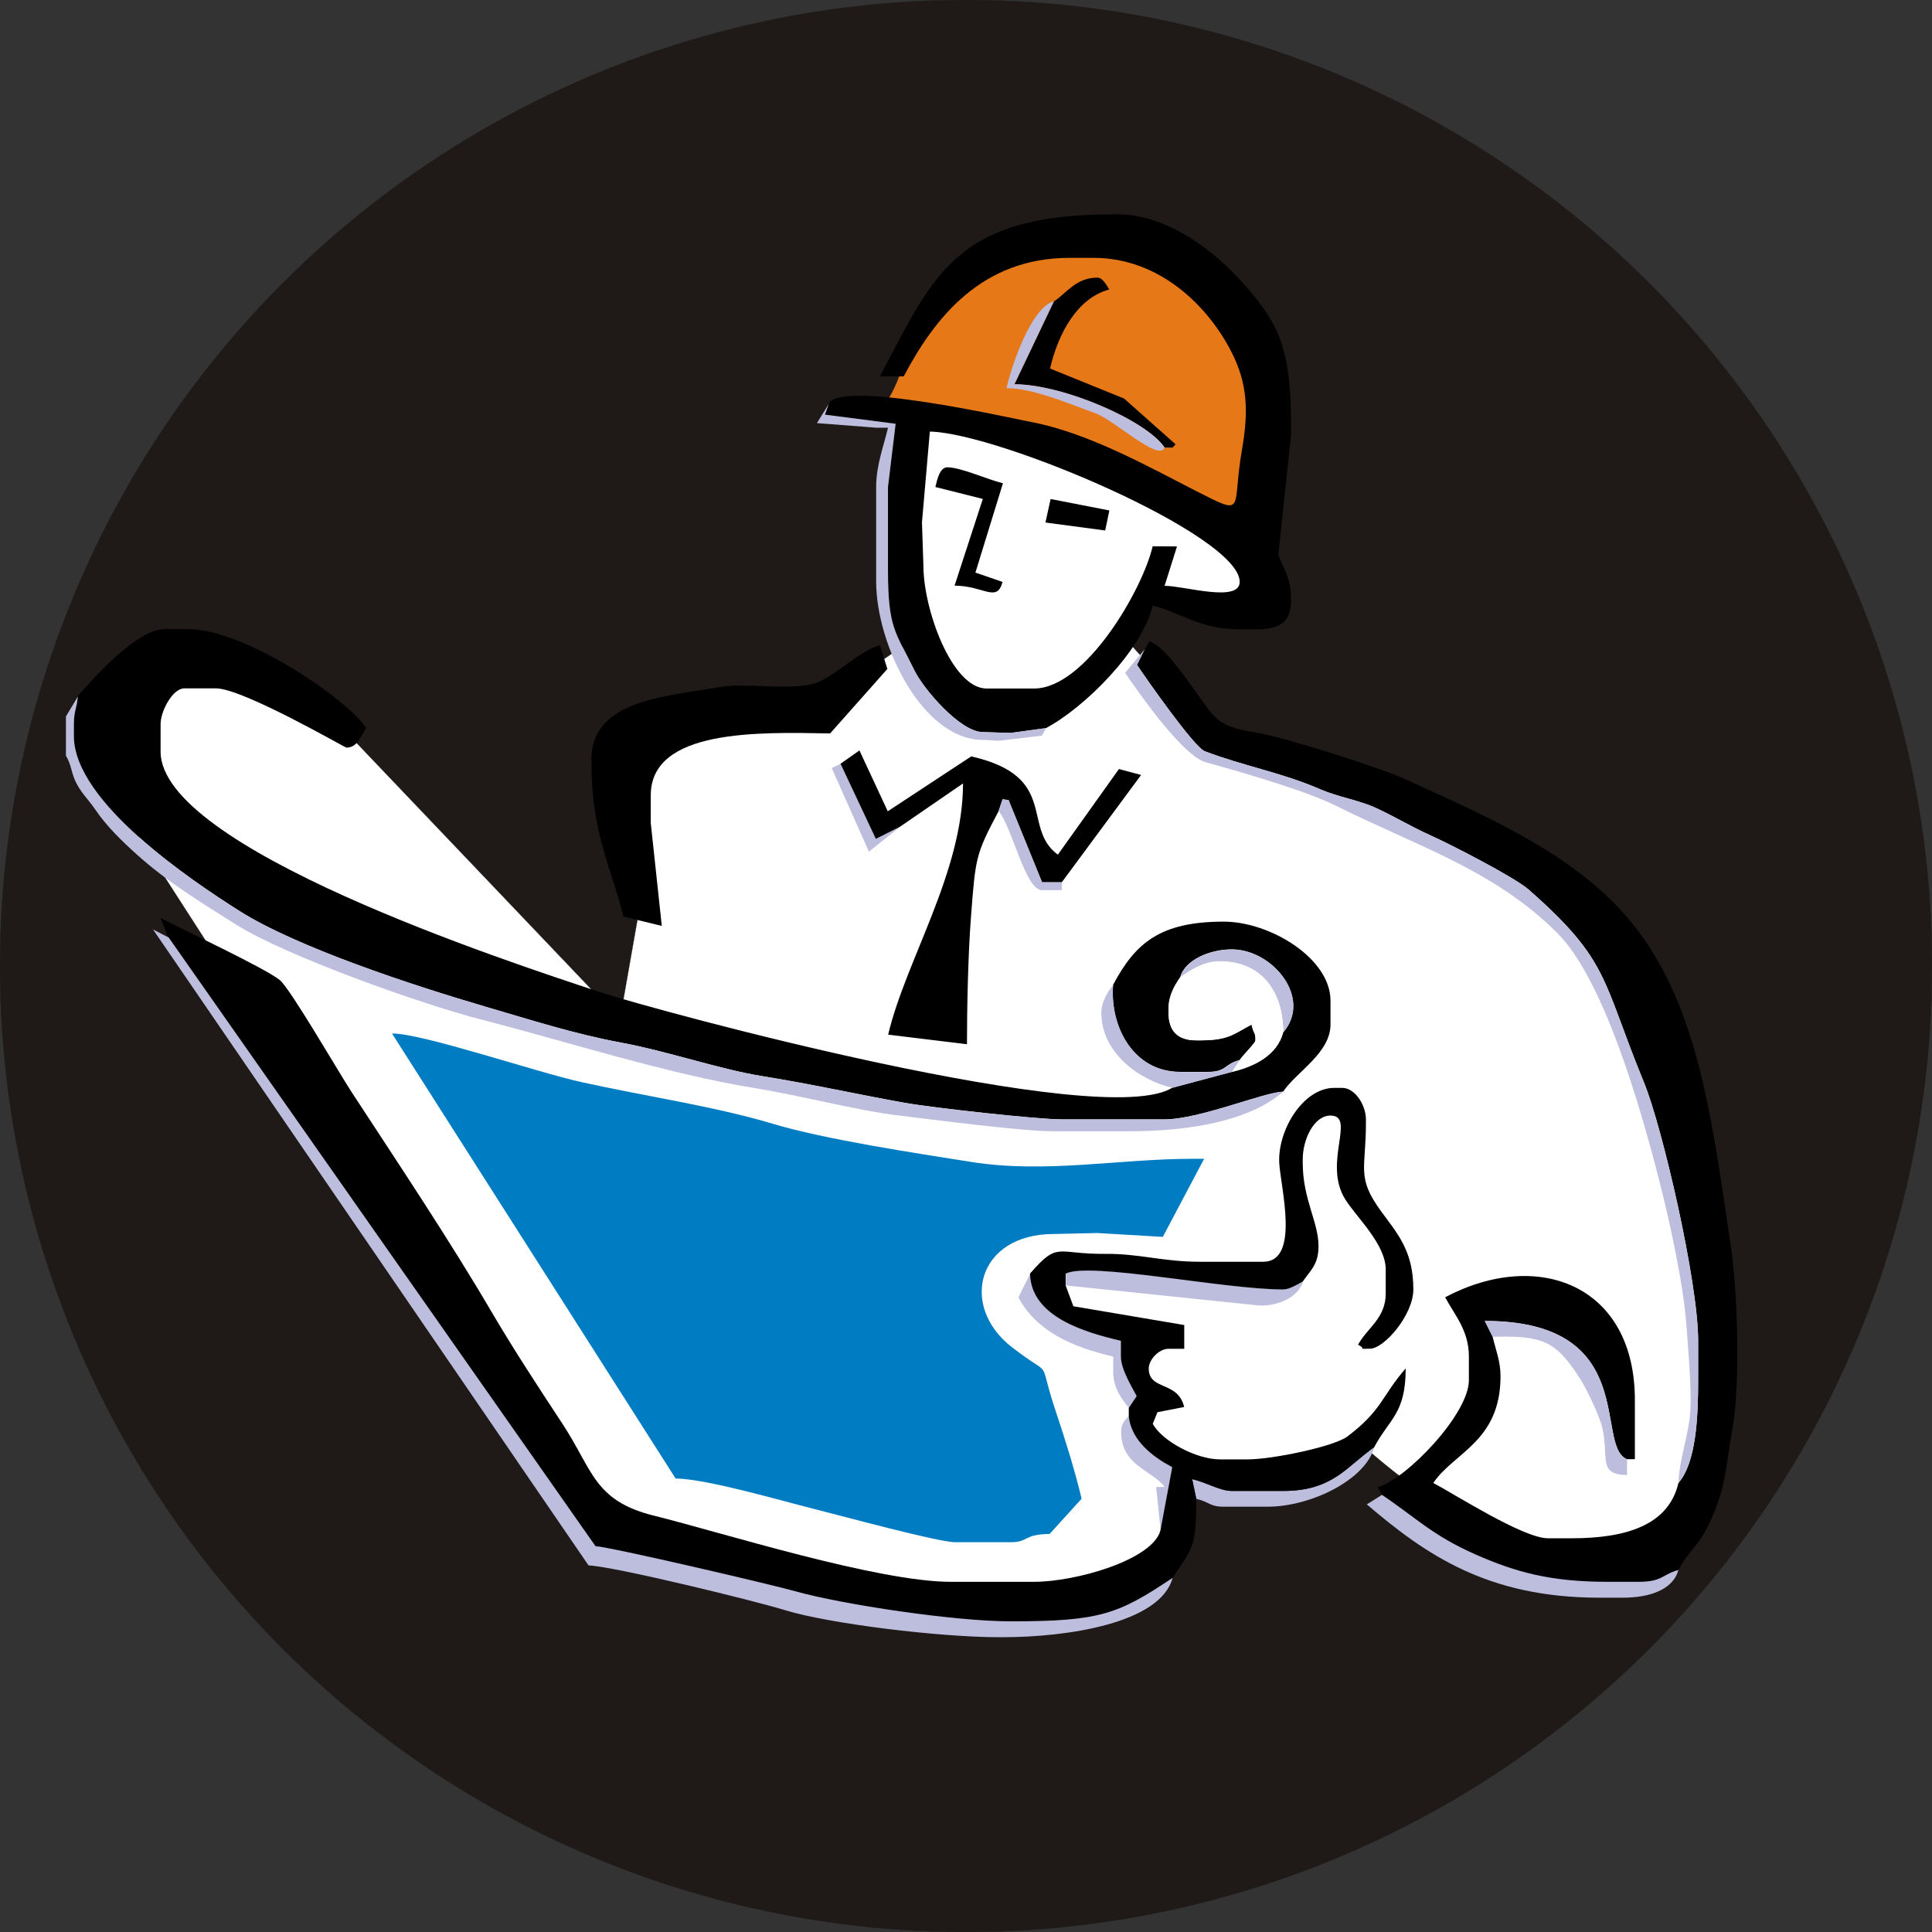 <?xml version="1.0" encoding="UTF-8"?>
<!DOCTYPE svg PUBLIC "-//W3C//DTD SVG 1.1//EN" "http://www.w3.org/Graphics/SVG/1.1/DTD/svg11.dtd">
<!-- Creator: CorelDRAW -->
<svg xmlns="http://www.w3.org/2000/svg" xml:space="preserve" width="24in" height="24in" style="shape-rendering:geometricPrecision; text-rendering:geometricPrecision; image-rendering:optimizeQuality; fill-rule:evenodd; clip-rule:evenodd"
viewBox="0 0 24 24"
 xmlns:xlink="http://www.w3.org/1999/xlink">
 <rect x="0" y="0" width="24" height="24" fill="#333333" stroke="none"/>
 <defs>
  <style type="text/css">
   <![CDATA[
    .str0 {stroke:#1F1A17;stroke-width:0.003}
    .fil6 {fill:#007CC3}
    .fil0 {fill:#1F1A17}
    .fil1 {fill:#E77817}
    .fil2 {fill:white}
    .fil3 {fill:black}
    .fil4 {fill:#BDBDDE}
    .fil5 {fill:white}
   ]]>
  </style>
 </defs>
 <g id="Layer_x0020_1">
  <g id="_53685456">
   <circle id="_52288064" class="fil0 str0" cx="12" cy="12" r="12"/>
   <path id="_54175368" class="fil1 str0" d="M15.508 6.503c-1.521,-0.66 -3.042,-1.125 -4.561,-1.43 0.335,-0.389 0.316,-1.048 0.649,-1.311 1.783,-1.412 3.539,-1.002 4.069,1.033 0.12,0.462 -0.192,1.061 -0.157,1.708z"/>
   <path id="_118122896" class="fil2 str0" d="M0.917 9.143c0.488,-1.26 1.528,-1.369 3.12,-0.326l3.664 3.845 0.27 -1.536c-0.736,-1.864 0.209,-2.561 2.304,-2.458l1.103 -0.752 -0.013 -2.773c2.863,0.665 4.384,1.464 4.369,2.416l-1.472 -0.228 -0.281 0.603 1.05 1.168c2.331,0.401 4.158,1.522 5.481,3.362 0.985,2.46 1.1,4.715 0.262,6.744 -1.119,0.404 -2.398,0.034 -3.868,-1.271 -0.535,0.458 -1.243,0.571 -2.16,0.268 0.046,0.973 -0.339,1.627 -1.493,1.712l-5.855 -0.71 -6.481 -10.065z"/>
   <path id="_52789656" class="fil3" d="M13.093 3.743l-0.491 1.031c0.603,0 1.641,0.45 1.866,0.786l0.098 0 0.037 -0.041 -0.639 -0.568 -0.92 -0.373c0.1,-0.431 0.335,-0.875 0.736,-0.982 -0.03,-0.045 -0.08,-0.147 -0.147,-0.147 -0.265,0 -0.38,0.188 -0.54,0.295z"/>
   <path id="_54168464" class="fil4" d="M14.467 5.559c-0.225,-0.336 -1.262,-0.786 -1.866,-0.786l0.491 -1.031c-0.274,0.073 -0.516,0.765 -0.589,1.08 0.342,0 0.813,0.209 1.11,0.314 0.225,0.08 0.792,0.611 0.854,0.422z"/>
   <polygon id="_53937752" class="fil3" points="12.987,6.491 13.729,6.59 13.781,6.341 13.051,6.199 "/>
   <path id="_54179232" class="fil3" d="M12.454 7.229l-0.337 -0.116 0.342 -1.11c-0.195,-0.046 -0.521,-0.198 -0.692,-0.198 -0.094,0 -0.127,0.159 -0.147,0.245l0.589 0.148 -0.351 1.077c0.365,0.002 0.526,0.217 0.596,-0.047z"/>
   <path id="_53944600" class="fil3" d="M11.552 5.361c0.863,0.02 3.848,1.287 3.848,1.867 0,0.263 -0.693,0.049 -0.933,0.049l0.154 -0.489 -0.302 -0.002c-0.127,0.544 -0.837,1.767 -1.473,1.767l-0.589 0c-0.434,0 -0.786,-0.988 -0.786,-1.522l-0.018 -0.542 0.098 -1.129zm-1.258 -0.342l-0.047 0.132 0.878 0.113 -0.095 0.786 0 1.031c0,0.724 0.093,0.766 0.327,1.244 0.117,0.239 0.573,0.769 0.851,0.769l0.345 0.011 0.44 -0.06c0.473,-0.25 1.195,-0.963 1.326,-1.522 0.328,0.076 0.58,0.295 1.08,0.295l0.196 0c0.272,0 0.442,-0.068 0.442,-0.344l0 -0.049c0,-0.265 -0.106,-0.369 -0.157,-0.535l0.157 -1.478 0 -0.147c0,-0.935 -0.149,-1.248 -0.602,-1.755 -0.322,-0.36 -0.906,-0.847 -1.558,-0.847l-0.049 0c-1.965,0 -2.232,0.757 -2.897,2.013l0.295 0c0.386,-0.73 0.967,-1.473 2.062,-1.473l0.295 0c0.831,0 1.431,0.609 1.719,1.178 0.192,0.38 0.211,0.722 0.126,1.207 -0.131,0.747 0.065,0.834 -0.569,0.512 -0.558,-0.284 -1.326,-0.719 -2.041,-0.856 -0.274,-0.052 -2.399,-0.535 -2.524,-0.225z"/>
   <path id="_55097720" class="fil4" d="M12.994 9.045l-0.44 0.06 -0.345 -0.011c-0.278,0 -0.734,-0.53 -0.851,-0.769 -0.234,-0.477 -0.327,-0.52 -0.327,-1.244l0 -1.031 0.095 -0.786 -0.878 -0.113 0.047 -0.132 -0.147 0.237 0.736 0.057 0.147 0c-0.054,0.232 -0.147,0.465 -0.147,0.736l0 1.178c0,0.776 0.571,1.964 1.326,1.964l0.198 0.011 0.534 -0.063 0.053 -0.096z"/>
   <path id="_54468576" class="fil3" d="M0.966 8.652c-0.013,0.154 -0.049,0.174 -0.049,0.344l0 0.147c0,0.821 1.469,1.8 2.052,2.17 0.712,0.452 2.147,0.925 3.075,1.196 0.553,0.162 1.094,0.335 1.669,0.442 0.574,0.106 1.234,0.333 1.745,0.415 0.629,0.101 1.221,0.234 1.778,0.333 0.357,0.063 1.647,0.206 1.954,0.206l1.276 0c0.432,0 1.236,-0.338 1.473,-0.344 0.165,-0.246 0.589,-0.479 0.589,-0.835l0 -0.295c0,-0.528 -0.753,-0.982 -1.326,-0.982 -0.793,0 -1.1,0.267 -1.375,0.786 -0.043,0.515 0.25,1.08 0.835,1.08l0.344 0c0.232,0 0.196,-0.095 0.393,-0.147 0.042,-0.062 0.196,-0.213 0.196,-0.245 0,-0.112 -0.017,-0.057 -0.049,-0.196 -0.223,0.118 -0.285,0.196 -0.638,0.196l-0.049 0c-0.229,0 -0.344,-0.114 -0.344,-0.344l0 -0.049c0,-0.164 0.077,-0.292 0.147,-0.393 0.058,-0.216 0.373,-0.344 0.638,-0.344 0.512,0 1.004,0.61 0.638,1.031 -0.075,0.282 -0.352,0.424 -0.638,0.491l-0.736 0.196c-0.865,0.549 -6.416,-0.957 -7.111,-1.187 -1.191,-0.393 -5.458,-1.793 -5.458,-2.987l0 -0.344c0,-0.16 0.15,-0.442 0.295,-0.442l0.393 0c0.334,0 1.602,0.736 1.62,0.736 0.139,0 0.176,-0.141 0.245,-0.245 -0.252,-0.377 -1.521,-1.227 -2.209,-1.227l-0.295 0c-0.346,0 -0.894,0.62 -1.08,0.835z"/>
   <polygon id="_55226856" class="fil4" points="11.178,10.273 10.881,10.421 10.441,9.487 10.332,9.541 10.794,10.58 "/>
   <path id="_54165520" class="fil3" d="M10.441 9.487l0.439 0.934 0.297 -0.149 0.786 -0.54c0,1.104 -0.714,2.201 -0.93,3.121l0.979 0.119c0,-0.447 0.013,-1.099 0.049,-1.571 0.057,-0.756 0.059,-0.786 0.344,-1.325l0.049 -0.147 0.075 0.01 0.416 1.021 0.245 0 0.985 -1.333 -0.275 -0.074 -0.759 1.064c-0.458,-0.336 0.024,-0.97 -1.076,-1.221l-1.037 0.682 -0.352 -0.756 -0.235 0.166z"/>
   <path id="_53947960" class="fil4" d="M12.405 10.076c0.169,0.195 0.329,0.982 0.54,0.982l0.245 0 0 -0.098 -0.245 0 -0.416 -1.021 -0.075 -0.01 -0.049 0.147z"/>
   <path id="_54175984" class="fil3" d="M7.348 9.438l0 0.049c0,0.87 0.246,1.285 0.396,1.899l0.477 0.116 -0.137 -1.278 0 -0.344c0,-0.823 1.332,-0.786 2.228,-0.769l0.711 -0.801 -0.092 -0.296c-0.236,0.063 -0.555,0.375 -0.767,0.46 -0.295,0.119 -0.882,0.001 -1.217,0.06 -0.663,0.117 -1.601,0.155 -1.601,0.903z"/>
   <path id="_229816" class="fil4" d="M14.664 12.138c0.125,-0.084 0.281,-0.196 0.491,-0.196 0.508,0 0.786,0.367 0.786,0.884 0.366,-0.421 -0.126,-1.031 -0.638,-1.031 -0.265,0 -0.581,0.128 -0.638,0.344z"/>
   <path id="_53935256" class="fil5" d="M14.664 12.138c-0.07,0.101 -0.147,0.228 -0.147,0.393l0 0.049c0,0.229 0.114,0.344 0.344,0.344l0.049 0c0.353,0 0.415,-0.078 0.638,-0.196 0.032,0.139 0.049,0.084 0.049,0.196 0,0.033 -0.155,0.183 -0.196,0.245l-0.098 0.147c0.287,-0.067 0.563,-0.209 0.638,-0.491 0,-0.517 -0.278,-0.884 -0.786,-0.884 -0.21,0 -0.366,0.113 -0.491,0.196z"/>
   <path id="_54217536" class="fil4" d="M14.566 13.513l0.736 -0.196 0.098 -0.147c-0.197,0.052 -0.161,0.147 -0.393,0.147l-0.344 0c-0.584,0 -0.877,-0.566 -0.835,-1.08 -0.065,0.075 -0.147,0.211 -0.147,0.344 0,0.492 0.461,0.834 0.884,0.933z"/>
   <path id="_54178896" class="fil4" d="M0.819 8.898l0 0.491c0.072,0.114 0.064,0.221 0.137,0.354 0.072,0.131 0.141,0.186 0.227,0.313 0.143,0.212 0.341,0.401 0.519,0.561 0.373,0.336 0.793,0.593 1.238,0.873 0.598,0.377 2.275,0.98 3.045,1.177 1.025,0.263 2.311,0.675 3.375,0.847 0.572,0.092 1.308,0.284 1.772,0.339 0.495,0.059 1.548,0.2 1.96,0.2l0.933 0c0.775,0 1.505,-0.135 1.915,-0.491 -0.237,0.005 -1.04,0.344 -1.473,0.344l-1.276 0c-0.307,0 -1.597,-0.143 -1.954,-0.206 -0.557,-0.099 -1.149,-0.231 -1.778,-0.333 -0.511,-0.082 -1.171,-0.309 -1.745,-0.415 -0.575,-0.106 -1.116,-0.28 -1.669,-0.442 -0.928,-0.272 -2.363,-0.744 -3.075,-1.196 -0.583,-0.37 -2.052,-1.349 -2.052,-2.17l0 -0.147c0,-0.169 0.036,-0.19 0.049,-0.344l-0.147 0.245z"/>
   <path id="_118006040" class="fil4" d="M13.24 15.968l2.357 0.245c0.243,0.031 0.535,-0.091 0.589,-0.295 -0.062,0.033 -0.162,0.098 -0.245,0.098 -0.734,0 -2.413,-0.348 -2.7,-0.196l0 0.147z"/>
   <path id="_54188376" class="fil4" d="M14.025 17.49l0.098 -0.147c-0.062,-0.117 -0.196,-0.334 -0.196,-0.491l0 -0.196c-0.45,-0.105 -1.117,-0.297 -1.129,-0.835l-0.147 0.295c0.223,0.422 0.67,0.618 1.178,0.736l0 0.196c0,0.19 0.105,0.336 0.196,0.442z"/>
   <path id="_54217424" class="fil3" d="M14.222 8.063l-0.098 0.196c0.118,0.177 0.709,1.022 0.842,1.073 0.489,0.187 0.947,0.261 1.44,0.475 0.22,0.095 0.482,0.133 0.698,0.235 0.232,0.108 0.432,0.23 0.653,0.329 0.259,0.116 1.058,0.526 1.234,0.681 1.009,0.888 0.904,1.113 1.432,2.397 0.225,0.548 0.672,2.472 0.672,3.206l0 0.491c0,0.46 -0.025,1.023 -0.245,1.276 -0.124,0.531 -0.662,0.687 -1.326,0.687l-0.295 0c-0.307,0 -1.158,-0.547 -1.424,-0.687 0.254,-0.379 0.835,-0.515 0.835,-1.326 0,-0.187 -0.061,-0.332 -0.098,-0.491l-0.098 -0.196c1.94,0 1.357,1.553 1.767,1.718l0.098 0 0 -0.736c0,-1.429 -1.205,-1.886 -2.357,-1.276 0.116,0.219 0.295,0.41 0.295,0.736l0 0.295c0,0.421 -0.781,1.233 -1.133,1.328l0.053 0.096c0.43,0.288 0.623,0.503 1.171,0.744 0.484,0.213 0.914,0.336 1.628,0.336l0.393 0c0.294,0 0.293,-0.094 0.491,-0.147 0.152,-0.287 0.275,-0.287 0.449,-0.729 0.147,-0.373 0.137,-0.548 0.219,-1.009 0.11,-0.621 0.061,-1.765 -0.019,-2.299 -0.225,-1.51 -0.386,-2.82 -1.09,-3.82 -0.679,-0.964 -1.819,-1.447 -2.946,-1.964 -0.31,-0.142 -1.515,-0.528 -1.87,-0.584 -0.484,-0.077 -0.496,-0.173 -0.732,-0.495 -0.113,-0.154 -0.406,-0.589 -0.582,-0.636l-0.056 0.096z"/>
   <path id="_54742416" class="fil4" d="M18.542 16.606c0.616,-0.014 0.781,0.039 1.091,0.529 0.085,0.134 0.242,0.467 0.274,0.61 0.081,0.366 -0.063,0.571 0.305,0.579l0 -0.196c-0.41,-0.165 0.173,-1.718 -1.767,-1.718l0.098 0.196z"/>
   <path id="_118123624" class="fil4" d="M20.85 18.422c0.22,-0.253 0.245,-0.817 0.245,-1.276l0 -0.491c0,-0.734 -0.447,-2.658 -0.672,-3.206 -0.528,-1.284 -0.423,-1.509 -1.432,-2.397 -0.176,-0.155 -0.976,-0.564 -1.234,-0.681 -0.221,-0.099 -0.421,-0.221 -0.653,-0.329 -0.216,-0.101 -0.478,-0.139 -0.698,-0.235 -0.493,-0.214 -0.951,-0.288 -1.44,-0.475 -0.133,-0.051 -0.724,-0.896 -0.842,-1.073l0.098 -0.196 -0.245 0.295c0.164,0.245 0.718,1.033 1,1.111 0.463,0.128 1.235,0.35 1.62,0.541 1.029,0.512 1.961,0.797 2.744,1.576 0.575,0.572 1.022,2.114 1.265,3.056 0.123,0.479 0.304,1.284 0.343,1.817 0.023,0.308 0.062,0.762 0.051,1.033 -0.013,0.319 -0.143,0.63 -0.149,0.931z"/>
   <path id="_54742608" class="fil4" d="M14.86 18.619c0.171,0.04 0.165,0.098 0.344,0.098l0.54 0c0.542,0 1.219,-0.336 1.326,-0.736 -0.337,0.226 -0.503,0.54 -1.129,0.54l-0.638 0c-0.147,0 -0.317,-0.107 -0.493,-0.147l0.051 0.245z"/>
   <path id="_54178504" class="fil4" d="M14.418 19.012l0.147 -0.786c-0.227,-0.12 -0.514,-0.327 -0.54,-0.638 -0.042,0.048 -0.098,0.086 -0.098,0.196 0,0.427 0.386,0.478 0.54,0.687l-0.105 0.001 0.056 0.539z"/>
   <path id="_53935352" class="fil6" d="M8.391 18.366c0.399,0.007 1.308,0.276 1.727,0.38 0.315,0.079 1.538,0.412 1.748,0.412l0.687 0c0.229,0 0.154,-0.098 0.486,-0.103l0.397 -0.437c-0.076,-0.325 -0.201,-0.729 -0.313,-1.062 -0.254,-0.756 -0.004,-0.396 -0.553,-0.821 -0.656,-0.509 -0.432,-1.406 0.522,-1.406l0.541 -0.012 0.812 0.048 0.513 -0.97 -0.147 0c-0.906,0 -1.82,0.185 -2.74,0.04 -0.719,-0.114 -1.816,-0.279 -2.471,-0.475 -0.729,-0.218 -1.595,-0.344 -2.379,-0.518 -0.553,-0.122 -1.994,-0.611 -2.351,-0.603l3.521 5.525z"/>
   <path id="_118123848" class="fil4" d="M20.85 19.503c-0.198,0.053 -0.197,0.147 -0.491,0.147l-0.393 0c-0.713,0 -1.144,-0.124 -1.628,-0.336 -0.548,-0.241 -0.741,-0.456 -1.171,-0.744l-0.188 0.118c0.73,0.623 1.499,1.159 2.888,1.159l0.295 0c0.319,0 0.621,-0.094 0.687,-0.344z"/>
   <path id="_54174976" class="fil3" d="M2.095 11.647l5.302 7.561c0.165,0.004 2.175,0.473 2.484,0.56 0.584,0.164 1.976,0.373 2.671,0.373 1.113,0 1.337,-0.087 2.013,-0.54 0.246,-0.368 0.295,-0.366 0.295,-0.982l-0.051 -0.245c0.176,0.04 0.345,0.147 0.493,0.147l0.638 0c0.627,0 0.792,-0.314 1.129,-0.54 0.189,-0.358 0.393,-0.416 0.393,-0.982 -0.302,0.347 -0.291,0.519 -0.725,0.846 -0.167,0.125 -0.93,0.284 -1.238,0.284l-0.344 0c-0.298,0 -0.724,-0.232 -0.835,-0.442l0.058 -0.144 0.332 -0.065c-0.078,-0.329 -0.44,-0.2 -0.44,-0.478 0,-0.114 0.131,-0.245 0.245,-0.245l0.196 0 0 -0.295 -1.377 -0.233 -0.096 -0.258 0 -0.147c0.287,-0.152 1.966,0.196 2.7,0.196 0.083,0 0.183,-0.065 0.245,-0.098 0.092,-0.138 0.196,-0.204 0.196,-0.442 0,-0.296 -0.196,-0.582 -0.196,-1.031l0 -0.049c0,-0.236 0.135,-0.54 0.344,-0.54 0.324,0 -0.1,0.591 0.185,1.042 0.143,0.227 0.502,0.556 0.502,0.872l0 0.295c0,0.313 -0.234,0.431 -0.344,0.638 0.129,0.064 -0.04,0.049 0.147,0.049 0.179,0 0.54,-0.421 0.54,-0.736 0,-0.479 -0.196,-0.691 -0.402,-0.973 -0.308,-0.422 -0.187,-0.523 -0.187,-1.089l0 -0.049c0,-0.179 -0.135,-0.393 -0.295,-0.393l-0.098 0c-0.388,0 -0.703,0.525 -0.684,0.929 0.014,0.293 0.265,1.231 -0.199,1.231l-0.786 0c-0.465,0 -0.75,-0.102 -1.178,-0.098 -0.608,0.006 -0.578,-0.163 -0.933,0.245 0.012,0.537 0.68,0.73 1.129,0.835l0 0.196c0,0.157 0.135,0.374 0.196,0.491l-0.098 0.147 0 0.098c0.026,0.312 0.313,0.518 0.54,0.638l-0.147 0.786c-0.097,0.364 -1.046,0.638 -1.571,0.638l-1.031 0c-0.916,0 -2.844,-0.612 -3.694,-0.823 -0.74,-0.184 -0.756,-0.566 -1.127,-1.132 -0.298,-0.454 -0.606,-0.922 -0.876,-1.382 -0.53,-0.905 -1.174,-1.868 -1.757,-2.76 -0.151,-0.232 -0.752,-1.269 -0.882,-1.377 -0.173,-0.144 -1.212,-0.63 -1.484,-0.774l0.098 0.245z"/>
   <path id="_54073320" class="fil4" d="M14.566 19.601c-0.676,0.453 -0.9,0.54 -2.013,0.54 -0.695,0 -2.087,-0.209 -2.671,-0.373 -0.309,-0.087 -2.319,-0.556 -2.484,-0.56l-5.302 -7.561 -0.195 -0.101 5.41 7.9c0.33,0.015 2.062,0.439 2.437,0.555 0.552,0.17 1.925,0.337 2.658,0.337l0.049 0c0.801,0 1.96,-0.172 2.111,-0.736z"/>
  </g>
 </g>
</svg>
